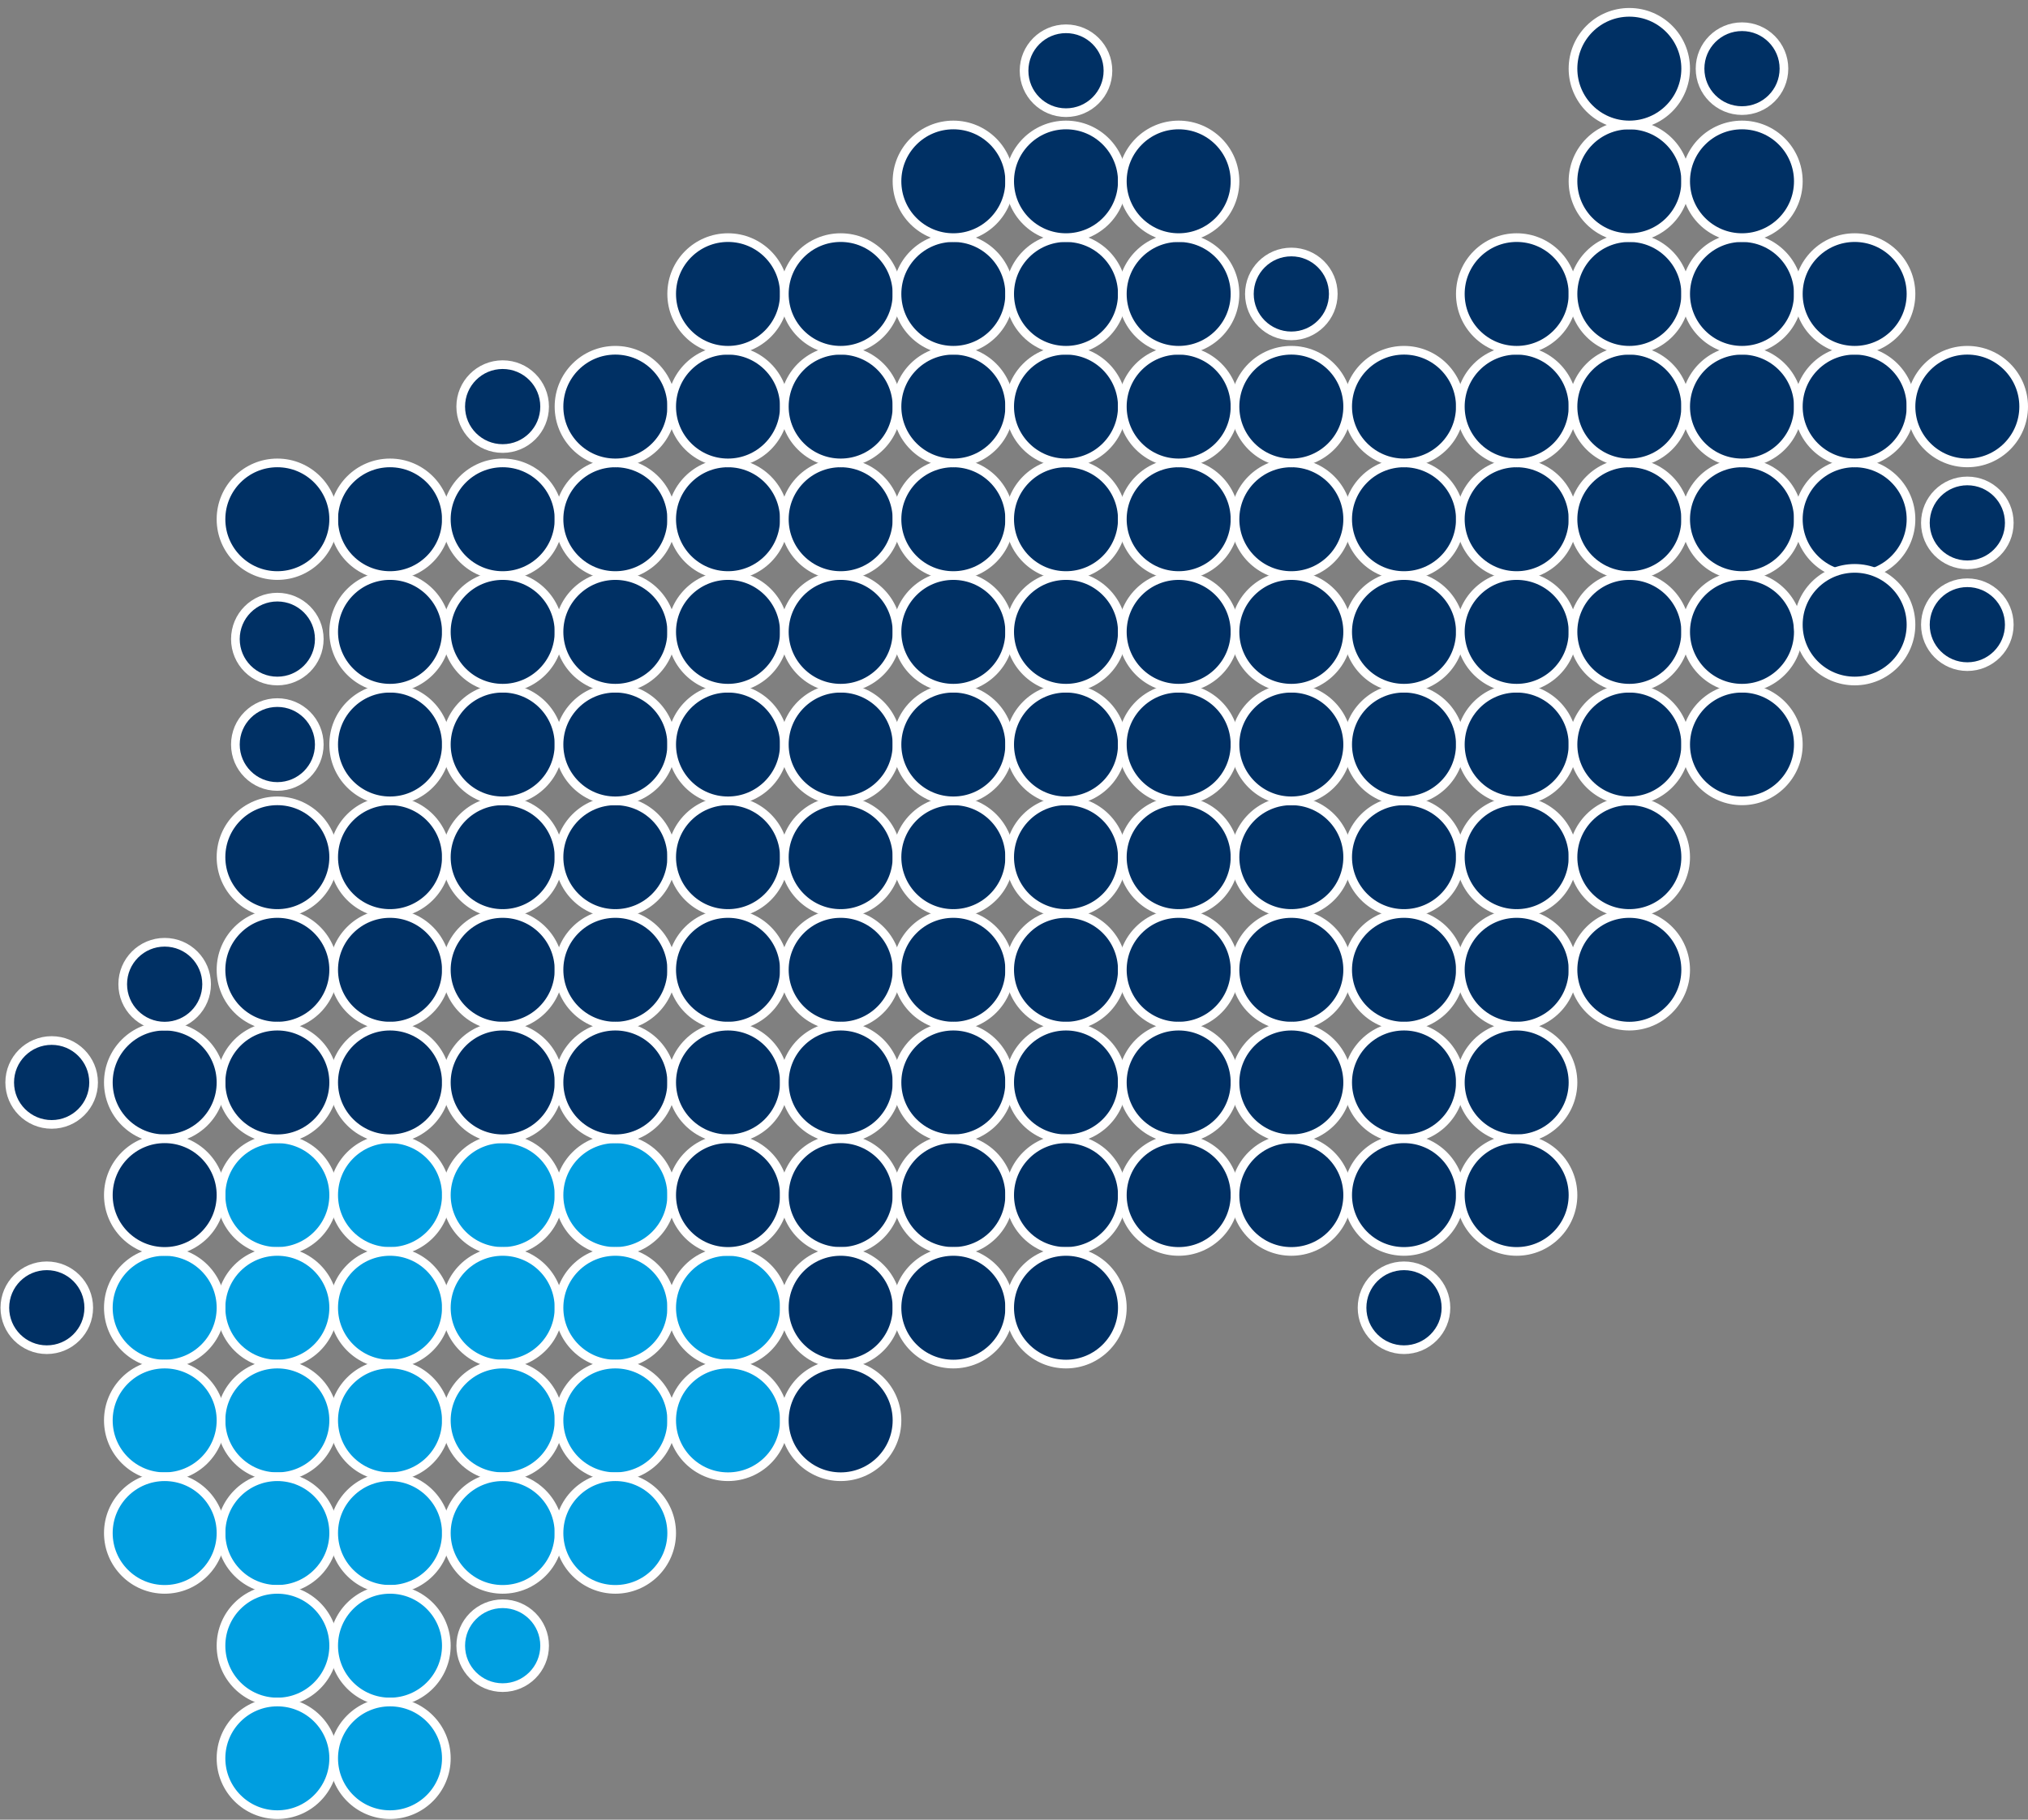 <svg width="234" height="210" viewBox="0 0 234 210" fill="none" xmlns="http://www.w3.org/2000/svg">
<rect x="0" y="0" width="234" height="210" fill="#808080" stroke="none"/>
<g id="Ebene_1" clip-path="url(#clip0_5231_13342)">
<g id="Group">
<path id="Vector" d="M32.001 144.422C35.59 144.422 38.501 141.511 38.501 137.922C38.501 134.332 35.59 131.422 32.001 131.422C28.411 131.422 25.5 134.332 25.5 137.922C25.5 141.511 28.411 144.422 32.001 144.422Z" fill="#009EE0" stroke="white" stroke-miterlimit="10"/>
<path id="Vector_2" d="M45.001 144.422C48.59 144.422 51.501 141.511 51.501 137.922C51.501 134.332 48.59 131.422 45.001 131.422C41.411 131.422 38.501 134.332 38.501 137.922C38.501 141.511 41.411 144.422 45.001 144.422Z" fill="#009EE0" stroke="white" stroke-miterlimit="10"/>
<path id="Vector_3" d="M58.001 144.422C61.59 144.422 64.501 141.511 64.501 137.922C64.501 134.332 61.59 131.422 58.001 131.422C54.411 131.422 51.501 134.332 51.501 137.922C51.501 141.511 54.411 144.422 58.001 144.422Z" fill="#009EE0" stroke="white" stroke-miterlimit="10"/>
<path id="Vector_4" d="M71.001 144.422C74.59 144.422 77.501 141.511 77.501 137.922C77.501 134.332 74.59 131.422 71.001 131.422C67.411 131.422 64.501 134.332 64.501 137.922C64.501 141.511 67.411 144.422 71.001 144.422Z" fill="#009EE0" stroke="white" stroke-miterlimit="10"/>
<path id="Vector_5" d="M32.001 157.422C35.59 157.422 38.501 154.511 38.501 150.922C38.501 147.332 35.59 144.422 32.001 144.422C28.411 144.422 25.5 147.332 25.5 150.922C25.5 154.511 28.411 157.422 32.001 157.422Z" fill="#009EE0" stroke="white" stroke-miterlimit="10"/>
<path id="Vector_6" d="M19 157.422C22.59 157.422 25.5 154.511 25.5 150.922C25.5 147.332 22.59 144.422 19 144.422C15.411 144.422 12.501 147.332 12.501 150.922C12.501 154.511 15.411 157.422 19 157.422Z" fill="#009EE0" stroke="white" stroke-miterlimit="10"/>
<path id="Vector_7" d="M58.001 194.762C60.674 194.762 62.841 192.595 62.841 189.922C62.841 187.248 60.674 185.082 58.001 185.082C55.328 185.082 53.161 187.248 53.161 189.922C53.161 192.595 55.328 194.762 58.001 194.762Z" fill="#009EE0" stroke="white" stroke-miterlimit="10"/>
<path id="Vector_8" d="M45.001 157.422C48.59 157.422 51.501 154.511 51.501 150.922C51.501 147.332 48.59 144.422 45.001 144.422C41.411 144.422 38.501 147.332 38.501 150.922C38.501 154.511 41.411 157.422 45.001 157.422Z" fill="#009EE0" stroke="white" stroke-miterlimit="10"/>
<path id="Vector_9" d="M58.001 157.422C61.59 157.422 64.501 154.511 64.501 150.922C64.501 147.332 61.59 144.422 58.001 144.422C54.411 144.422 51.501 147.332 51.501 150.922C51.501 154.511 54.411 157.422 58.001 157.422Z" fill="#009EE0" stroke="white" stroke-miterlimit="10"/>
<path id="Vector_10" d="M71.001 157.422C74.59 157.422 77.501 154.511 77.501 150.922C77.501 147.332 74.59 144.422 71.001 144.422C67.411 144.422 64.501 147.332 64.501 150.922C64.501 154.511 67.411 157.422 71.001 157.422Z" fill="#009EE0" stroke="white" stroke-miterlimit="10"/>
<path id="Vector_11" d="M84.001 157.422C87.59 157.422 90.501 154.511 90.501 150.922C90.501 147.332 87.59 144.422 84.001 144.422C80.411 144.422 77.501 147.332 77.501 150.922C77.501 154.511 80.411 157.422 84.001 157.422Z" fill="#009EE0" stroke="white" stroke-miterlimit="10"/>
<path id="Vector_12" d="M32.001 170.422C35.59 170.422 38.501 167.511 38.501 163.922C38.501 160.332 35.59 157.422 32.001 157.422C28.411 157.422 25.5 160.332 25.5 163.922C25.5 167.511 28.411 170.422 32.001 170.422Z" fill="#009EE0" stroke="white" stroke-miterlimit="10"/>
<path id="Vector_13" d="M19 170.422C22.59 170.422 25.5 167.511 25.5 163.922C25.5 160.332 22.59 157.422 19 157.422C15.411 157.422 12.501 160.332 12.501 163.922C12.501 167.511 15.411 170.422 19 170.422Z" fill="#009EE0" stroke="white" stroke-miterlimit="10"/>
<path id="Vector_14" d="M45.001 170.422C48.59 170.422 51.501 167.511 51.501 163.922C51.501 160.332 48.59 157.422 45.001 157.422C41.411 157.422 38.501 160.332 38.501 163.922C38.501 167.511 41.411 170.422 45.001 170.422Z" fill="#009EE0" stroke="white" stroke-miterlimit="10"/>
<path id="Vector_15" d="M58.001 170.422C61.59 170.422 64.501 167.511 64.501 163.922C64.501 160.332 61.59 157.422 58.001 157.422C54.411 157.422 51.501 160.332 51.501 163.922C51.501 167.511 54.411 170.422 58.001 170.422Z" fill="#009EE0" stroke="white" stroke-miterlimit="10"/>
<path id="Vector_16" d="M71.001 170.422C74.59 170.422 77.501 167.511 77.501 163.922C77.501 160.332 74.59 157.422 71.001 157.422C67.411 157.422 64.501 160.332 64.501 163.922C64.501 167.511 67.411 170.422 71.001 170.422Z" fill="#009EE0" stroke="white" stroke-miterlimit="10"/>
<path id="Vector_17" d="M84.001 170.422C87.59 170.422 90.501 167.511 90.501 163.922C90.501 160.332 87.59 157.422 84.001 157.422C80.411 157.422 77.501 160.332 77.501 163.922C77.501 167.511 80.411 170.422 84.001 170.422Z" fill="#009EE0" stroke="white" stroke-miterlimit="10"/>
<path id="Vector_18" d="M32.001 183.422C35.59 183.422 38.501 180.511 38.501 176.922C38.501 173.332 35.59 170.422 32.001 170.422C28.411 170.422 25.5 173.332 25.5 176.922C25.5 180.511 28.411 183.422 32.001 183.422Z" fill="#009EE0" stroke="white" stroke-miterlimit="10"/>
<path id="Vector_19" d="M19 183.422C22.59 183.422 25.5 180.511 25.5 176.922C25.5 173.332 22.59 170.422 19 170.422C15.411 170.422 12.501 173.332 12.501 176.922C12.501 180.511 15.411 183.422 19 183.422Z" fill="#009EE0" stroke="white" stroke-miterlimit="10"/>
<path id="Vector_20" d="M45.001 183.422C48.59 183.422 51.501 180.511 51.501 176.922C51.501 173.332 48.59 170.422 45.001 170.422C41.411 170.422 38.501 173.332 38.501 176.922C38.501 180.511 41.411 183.422 45.001 183.422Z" fill="#009EE0" stroke="white" stroke-miterlimit="10"/>
<path id="Vector_21" d="M32.001 196.422C35.59 196.422 38.501 193.511 38.501 189.922C38.501 186.332 35.59 183.422 32.001 183.422C28.411 183.422 25.5 186.332 25.5 189.922C25.5 193.511 28.411 196.422 32.001 196.422Z" fill="#009EE0" stroke="white" stroke-miterlimit="10"/>
<path id="Vector_22" d="M45.001 196.422C48.59 196.422 51.501 193.511 51.501 189.922C51.501 186.332 48.59 183.422 45.001 183.422C41.411 183.422 38.501 186.332 38.501 189.922C38.501 193.511 41.411 196.422 45.001 196.422Z" fill="#009EE0" stroke="white" stroke-miterlimit="10"/>
<path id="Vector_23" d="M32.001 209.422C35.59 209.422 38.501 206.511 38.501 202.922C38.501 199.332 35.59 196.422 32.001 196.422C28.411 196.422 25.5 199.332 25.5 202.922C25.5 206.511 28.411 209.422 32.001 209.422Z" fill="#009EE0" stroke="white" stroke-miterlimit="10"/>
<path id="Vector_24" d="M45.001 209.422C48.59 209.422 51.501 206.511 51.501 202.922C51.501 199.332 48.59 196.422 45.001 196.422C41.411 196.422 38.501 199.332 38.501 202.922C38.501 206.511 41.411 209.422 45.001 209.422Z" fill="#009EE0" stroke="white" stroke-miterlimit="10"/>
<path id="Vector_25" d="M58.001 183.422C61.59 183.422 64.501 180.511 64.501 176.922C64.501 173.332 61.59 170.422 58.001 170.422C54.411 170.422 51.501 173.332 51.501 176.922C51.501 180.511 54.411 183.422 58.001 183.422Z" fill="#009EE0" stroke="white" stroke-miterlimit="10"/>
<path id="Vector_26" d="M71.001 183.422C74.59 183.422 77.501 180.511 77.501 176.922C77.501 173.332 74.59 170.422 71.001 170.422C67.411 170.422 64.501 173.332 64.501 176.922C64.501 180.511 67.411 183.422 71.001 183.422Z" fill="#009EE0" stroke="white" stroke-miterlimit="10"/>
</g>
<g id="Group_2">
<g id="Group_3">
<path id="Vector_27" d="M32.001 105.422C35.59 105.422 38.501 102.511 38.501 98.921C38.501 95.332 35.59 92.421 32.001 92.421C28.411 92.421 25.5 95.332 25.5 98.921C25.5 102.511 28.411 105.422 32.001 105.422Z" fill="#003064" stroke="white" stroke-miterlimit="10"/>
<path id="Vector_28" d="M45.001 105.422C48.59 105.422 51.501 102.511 51.501 98.921C51.501 95.332 48.59 92.421 45.001 92.421C41.411 92.421 38.501 95.332 38.501 98.921C38.501 102.511 41.411 105.422 45.001 105.422Z" fill="#003064" stroke="white" stroke-miterlimit="10"/>
<path id="Vector_29" d="M58.001 105.422C61.59 105.422 64.501 102.511 64.501 98.921C64.501 95.332 61.59 92.421 58.001 92.421C54.411 92.421 51.501 95.332 51.501 98.921C51.501 102.511 54.411 105.422 58.001 105.422Z" fill="#003064" stroke="white" stroke-miterlimit="10"/>
<path id="Vector_30" d="M71.001 105.422C74.59 105.422 77.501 102.511 77.501 98.921C77.501 95.332 74.59 92.421 71.001 92.421C67.411 92.421 64.501 95.332 64.501 98.921C64.501 102.511 67.411 105.422 71.001 105.422Z" fill="#003064" stroke="white" stroke-miterlimit="10"/>
<path id="Vector_31" d="M84.001 105.422C87.59 105.422 90.501 102.511 90.501 98.921C90.501 95.332 87.59 92.421 84.001 92.421C80.411 92.421 77.501 95.332 77.501 98.921C77.501 102.511 80.411 105.422 84.001 105.422Z" fill="#003064" stroke="white" stroke-miterlimit="10"/>
<path id="Vector_32" d="M97.001 105.422C100.59 105.422 103.5 102.511 103.5 98.921C103.5 95.332 100.59 92.421 97.001 92.421C93.411 92.421 90.501 95.332 90.501 98.921C90.501 102.511 93.411 105.422 97.001 105.422Z" fill="#003064" stroke="white" stroke-miterlimit="10"/>
<path id="Vector_33" d="M110 105.422C113.59 105.422 116.5 102.511 116.5 98.921C116.5 95.332 113.59 92.421 110 92.421C106.411 92.421 103.5 95.332 103.5 98.921C103.5 102.511 106.411 105.422 110 105.422Z" fill="#003064" stroke="white" stroke-miterlimit="10"/>
<path id="Vector_34" d="M123 105.422C126.59 105.422 129.5 102.511 129.5 98.921C129.5 95.332 126.59 92.421 123 92.421C119.411 92.421 116.5 95.332 116.5 98.921C116.5 102.511 119.411 105.422 123 105.422Z" fill="#003064" stroke="white" stroke-miterlimit="10"/>
<path id="Vector_35" d="M136 105.422C139.59 105.422 142.5 102.511 142.5 98.921C142.5 95.332 139.59 92.421 136 92.421C132.411 92.421 129.5 95.332 129.5 98.921C129.5 102.511 132.411 105.422 136 105.422Z" fill="#003064" stroke="white" stroke-miterlimit="10"/>
<path id="Vector_36" d="M149 105.422C152.59 105.422 155.5 102.511 155.5 98.921C155.5 95.332 152.59 92.421 149 92.421C145.411 92.421 142.5 95.332 142.5 98.921C142.5 102.511 145.411 105.422 149 105.422Z" fill="#003064" stroke="white" stroke-miterlimit="10"/>
<path id="Vector_37" d="M162 105.422C165.59 105.422 168.5 102.511 168.5 98.921C168.5 95.332 165.59 92.421 162 92.421C158.411 92.421 155.5 95.332 155.5 98.921C155.5 102.511 158.411 105.422 162 105.422Z" fill="#003064" stroke="white" stroke-miterlimit="10"/>
<path id="Vector_38" d="M175 105.422C178.59 105.422 181.5 102.511 181.5 98.921C181.5 95.332 178.59 92.421 175 92.421C171.411 92.421 168.5 95.332 168.5 98.921C168.5 102.511 171.411 105.422 175 105.422Z" fill="#003064" stroke="white" stroke-miterlimit="10"/>
<path id="Vector_39" d="M188 105.422C191.59 105.422 194.5 102.511 194.5 98.921C194.5 95.332 191.59 92.421 188 92.421C184.411 92.421 181.5 95.332 181.5 98.921C181.5 102.511 184.411 105.422 188 105.422Z" fill="#003064" stroke="white" stroke-miterlimit="10"/>
</g>
<g id="Group_4">
<path id="Vector_40" d="M32.001 118.422C35.59 118.422 38.501 115.511 38.501 111.922C38.501 108.332 35.59 105.422 32.001 105.422C28.411 105.422 25.5 108.332 25.5 111.922C25.5 115.511 28.411 118.422 32.001 118.422Z" fill="#003064" stroke="white" stroke-miterlimit="10"/>
<path id="Vector_41" d="M45.001 118.422C48.59 118.422 51.501 115.511 51.501 111.922C51.501 108.332 48.59 105.422 45.001 105.422C41.411 105.422 38.501 108.332 38.501 111.922C38.501 115.511 41.411 118.422 45.001 118.422Z" fill="#003064" stroke="white" stroke-miterlimit="10"/>
<path id="Vector_42" d="M58.001 118.422C61.59 118.422 64.501 115.511 64.501 111.922C64.501 108.332 61.59 105.422 58.001 105.422C54.411 105.422 51.501 108.332 51.501 111.922C51.501 115.511 54.411 118.422 58.001 118.422Z" fill="#003064" stroke="white" stroke-miterlimit="10"/>
<path id="Vector_43" d="M71.001 118.422C74.59 118.422 77.501 115.511 77.501 111.922C77.501 108.332 74.59 105.422 71.001 105.422C67.411 105.422 64.501 108.332 64.501 111.922C64.501 115.511 67.411 118.422 71.001 118.422Z" fill="#003064" stroke="white" stroke-miterlimit="10"/>
<path id="Vector_44" d="M84.001 118.422C87.59 118.422 90.501 115.511 90.501 111.922C90.501 108.332 87.59 105.422 84.001 105.422C80.411 105.422 77.501 108.332 77.501 111.922C77.501 115.511 80.411 118.422 84.001 118.422Z" fill="#003064" stroke="white" stroke-miterlimit="10"/>
<path id="Vector_45" d="M97.001 118.422C100.59 118.422 103.5 115.511 103.5 111.922C103.5 108.332 100.59 105.422 97.001 105.422C93.411 105.422 90.501 108.332 90.501 111.922C90.501 115.511 93.411 118.422 97.001 118.422Z" fill="#003064" stroke="white" stroke-miterlimit="10"/>
<path id="Vector_46" d="M110 118.422C113.59 118.422 116.5 115.511 116.5 111.922C116.5 108.332 113.59 105.422 110 105.422C106.411 105.422 103.5 108.332 103.5 111.922C103.5 115.511 106.411 118.422 110 118.422Z" fill="#003064" stroke="white" stroke-miterlimit="10"/>
<path id="Vector_47" d="M123 118.422C126.59 118.422 129.5 115.511 129.5 111.922C129.5 108.332 126.59 105.422 123 105.422C119.411 105.422 116.5 108.332 116.5 111.922C116.5 115.511 119.411 118.422 123 118.422Z" fill="#003064" stroke="white" stroke-miterlimit="10"/>
<path id="Vector_48" d="M136 118.422C139.59 118.422 142.5 115.511 142.5 111.922C142.5 108.332 139.59 105.422 136 105.422C132.411 105.422 129.5 108.332 129.5 111.922C129.5 115.511 132.411 118.422 136 118.422Z" fill="#003064" stroke="white" stroke-miterlimit="10"/>
<path id="Vector_49" d="M149 118.422C152.59 118.422 155.5 115.511 155.5 111.922C155.5 108.332 152.59 105.422 149 105.422C145.411 105.422 142.5 108.332 142.5 111.922C142.5 115.511 145.411 118.422 149 118.422Z" fill="#003064" stroke="white" stroke-miterlimit="10"/>
<path id="Vector_50" d="M162 118.422C165.59 118.422 168.5 115.511 168.5 111.922C168.5 108.332 165.59 105.422 162 105.422C158.411 105.422 155.5 108.332 155.5 111.922C155.5 115.511 158.411 118.422 162 118.422Z" fill="#003064" stroke="white" stroke-miterlimit="10"/>
<path id="Vector_51" d="M175 118.422C178.59 118.422 181.5 115.511 181.5 111.922C181.5 108.332 178.59 105.422 175 105.422C171.411 105.422 168.5 108.332 168.5 111.922C168.5 115.511 171.411 118.422 175 118.422Z" fill="#003064" stroke="white" stroke-miterlimit="10"/>
<path id="Vector_52" d="M188 118.422C191.59 118.422 194.5 115.511 194.5 111.922C194.5 108.332 191.59 105.422 188 105.422C184.411 105.422 181.5 108.332 181.5 111.922C181.5 115.511 184.411 118.422 188 118.422Z" fill="#003064" stroke="white" stroke-miterlimit="10"/>
</g>
<g id="Group_5">
<path id="Vector_53" d="M32.001 131.422C35.59 131.422 38.501 128.511 38.501 124.922C38.501 121.332 35.59 118.422 32.001 118.422C28.411 118.422 25.5 121.332 25.5 124.922C25.5 128.511 28.411 131.422 32.001 131.422Z" fill="#003064" stroke="white" stroke-miterlimit="10"/>
<path id="Vector_54" d="M19 131.422C22.59 131.422 25.5 128.511 25.5 124.922C25.5 121.332 22.59 118.422 19 118.422C15.411 118.422 12.501 121.332 12.501 124.922C12.501 128.511 15.411 131.422 19 131.422Z" fill="#003064" stroke="white" stroke-miterlimit="10"/>
<path id="Vector_55" d="M45.001 131.422C48.59 131.422 51.501 128.511 51.501 124.922C51.501 121.332 48.59 118.422 45.001 118.422C41.411 118.422 38.501 121.332 38.501 124.922C38.501 128.511 41.411 131.422 45.001 131.422Z" fill="#003064" stroke="white" stroke-miterlimit="10"/>
<path id="Vector_56" d="M58.001 131.422C61.59 131.422 64.501 128.511 64.501 124.922C64.501 121.332 61.59 118.422 58.001 118.422C54.411 118.422 51.501 121.332 51.501 124.922C51.501 128.511 54.411 131.422 58.001 131.422Z" fill="#003064" stroke="white" stroke-miterlimit="10"/>
<path id="Vector_57" d="M71.001 131.422C74.59 131.422 77.501 128.511 77.501 124.922C77.501 121.332 74.59 118.422 71.001 118.422C67.411 118.422 64.501 121.332 64.501 124.922C64.501 128.511 67.411 131.422 71.001 131.422Z" fill="#003064" stroke="white" stroke-miterlimit="10"/>
<path id="Vector_58" d="M84.001 131.422C87.59 131.422 90.501 128.511 90.501 124.922C90.501 121.332 87.59 118.422 84.001 118.422C80.411 118.422 77.501 121.332 77.501 124.922C77.501 128.511 80.411 131.422 84.001 131.422Z" fill="#003064" stroke="white" stroke-miterlimit="10"/>
<path id="Vector_59" d="M97.001 131.422C100.59 131.422 103.5 128.511 103.5 124.922C103.5 121.332 100.59 118.422 97.001 118.422C93.411 118.422 90.501 121.332 90.501 124.922C90.501 128.511 93.411 131.422 97.001 131.422Z" fill="#003064" stroke="white" stroke-miterlimit="10"/>
<path id="Vector_60" d="M110 131.422C113.59 131.422 116.5 128.511 116.5 124.922C116.5 121.332 113.59 118.422 110 118.422C106.411 118.422 103.5 121.332 103.5 124.922C103.5 128.511 106.411 131.422 110 131.422Z" fill="#003064" stroke="white" stroke-miterlimit="10"/>
<path id="Vector_61" d="M123 131.422C126.59 131.422 129.5 128.511 129.5 124.922C129.5 121.332 126.59 118.422 123 118.422C119.411 118.422 116.5 121.332 116.5 124.922C116.5 128.511 119.411 131.422 123 131.422Z" fill="#003064" stroke="white" stroke-miterlimit="10"/>
<path id="Vector_62" d="M136 131.422C139.59 131.422 142.5 128.511 142.5 124.922C142.5 121.332 139.59 118.422 136 118.422C132.411 118.422 129.5 121.332 129.5 124.922C129.5 128.511 132.411 131.422 136 131.422Z" fill="#003064" stroke="white" stroke-miterlimit="10"/>
<path id="Vector_63" d="M149 131.422C152.59 131.422 155.5 128.511 155.5 124.922C155.5 121.332 152.59 118.422 149 118.422C145.411 118.422 142.5 121.332 142.5 124.922C142.5 128.511 145.411 131.422 149 131.422Z" fill="#003064" stroke="white" stroke-miterlimit="10"/>
<path id="Vector_64" d="M162 131.422C165.59 131.422 168.5 128.511 168.5 124.922C168.5 121.332 165.59 118.422 162 118.422C158.411 118.422 155.5 121.332 155.5 124.922C155.5 128.511 158.411 131.422 162 131.422Z" fill="#003064" stroke="white" stroke-miterlimit="10"/>
<path id="Vector_65" d="M175 131.422C178.59 131.422 181.5 128.511 181.5 124.922C181.5 121.332 178.59 118.422 175 118.422C171.411 118.422 168.5 121.332 168.5 124.922C168.5 128.511 171.411 131.422 175 131.422Z" fill="#003064" stroke="white" stroke-miterlimit="10"/>
</g>
<path id="Vector_66" d="M19 144.422C22.59 144.422 25.5 141.511 25.5 137.922C25.5 134.332 22.59 131.422 19 131.422C15.411 131.422 12.501 134.332 12.501 137.922C12.501 141.511 15.411 144.422 19 144.422Z" fill="#003064" stroke="white" stroke-miterlimit="10"/>
<path id="Vector_67" d="M84.001 144.422C87.59 144.422 90.501 141.511 90.501 137.922C90.501 134.332 87.59 131.422 84.001 131.422C80.411 131.422 77.501 134.332 77.501 137.922C77.501 141.511 80.411 144.422 84.001 144.422Z" fill="#003064" stroke="white" stroke-miterlimit="10"/>
<path id="Vector_68" d="M97.001 144.422C100.59 144.422 103.5 141.511 103.5 137.922C103.5 134.332 100.59 131.422 97.001 131.422C93.411 131.422 90.501 134.332 90.501 137.922C90.501 141.511 93.411 144.422 97.001 144.422Z" fill="#003064" stroke="white" stroke-miterlimit="10"/>
<path id="Vector_69" d="M110 144.422C113.59 144.422 116.5 141.511 116.5 137.922C116.5 134.332 113.59 131.422 110 131.422C106.411 131.422 103.5 134.332 103.5 137.922C103.5 141.511 106.411 144.422 110 144.422Z" fill="#003064" stroke="white" stroke-miterlimit="10"/>
<path id="Vector_70" d="M123 144.422C126.59 144.422 129.5 141.511 129.5 137.922C129.5 134.332 126.59 131.422 123 131.422C119.411 131.422 116.5 134.332 116.5 137.922C116.5 141.511 119.411 144.422 123 144.422Z" fill="#003064" stroke="white" stroke-miterlimit="10"/>
<path id="Vector_71" d="M136 144.422C139.59 144.422 142.5 141.511 142.5 137.922C142.5 134.332 139.59 131.422 136 131.422C132.411 131.422 129.5 134.332 129.5 137.922C129.5 141.511 132.411 144.422 136 144.422Z" fill="#003064" stroke="white" stroke-miterlimit="10"/>
<path id="Vector_72" d="M149 144.422C152.59 144.422 155.5 141.511 155.5 137.922C155.5 134.332 152.59 131.422 149 131.422C145.411 131.422 142.5 134.332 142.5 137.922C142.5 141.511 145.411 144.422 149 144.422Z" fill="#003064" stroke="white" stroke-miterlimit="10"/>
<path id="Vector_73" d="M162 144.422C165.59 144.422 168.5 141.511 168.5 137.922C168.5 134.332 165.59 131.422 162 131.422C158.411 131.422 155.5 134.332 155.5 137.922C155.5 141.511 158.411 144.422 162 144.422Z" fill="#003064" stroke="white" stroke-miterlimit="10"/>
<path id="Vector_74" d="M175 144.422C178.59 144.422 181.5 141.511 181.5 137.922C181.5 134.332 178.59 131.422 175 131.422C171.411 131.422 168.5 134.332 168.5 137.922C168.5 141.511 171.411 144.422 175 144.422Z" fill="#003064" stroke="white" stroke-miterlimit="10"/>
<path id="Vector_75" d="M5.4 155.762C8.073 155.762 10.24 153.595 10.24 150.922C10.24 148.249 8.073 146.082 5.4 146.082C2.727 146.082 0.56 148.249 0.56 150.922C0.56 153.595 2.727 155.762 5.4 155.762Z" fill="#003064" stroke="white" stroke-miterlimit="10"/>
<path id="Vector_76" d="M5.96 129.762C8.633 129.762 10.8 127.595 10.8 124.922C10.8 122.249 8.633 120.082 5.96 120.082C3.287 120.082 1.12 122.249 1.12 124.922C1.12 127.595 3.287 129.762 5.96 129.762Z" fill="#003064" stroke="white" stroke-miterlimit="10"/>
<path id="Vector_77" d="M162 155.762C164.673 155.762 166.84 153.595 166.84 150.922C166.84 148.249 164.673 146.082 162 146.082C159.327 146.082 157.16 148.249 157.16 150.922C157.16 153.595 159.327 155.762 162 155.762Z" fill="#003064" stroke="white" stroke-miterlimit="10"/>
<path id="Vector_78" d="M227 76.933C229.673 76.933 231.84 74.766 231.84 72.093C231.84 69.419 229.673 67.253 227 67.253C224.327 67.253 222.16 69.419 222.16 72.093C222.16 74.766 224.327 76.933 227 76.933Z" fill="#003064" stroke="white" stroke-miterlimit="10"/>
<path id="Vector_79" d="M227 65.183C229.673 65.183 231.84 63.016 231.84 60.343C231.84 57.669 229.673 55.503 227 55.503C224.327 55.503 222.16 57.669 222.16 60.343C222.16 63.016 224.327 65.183 227 65.183Z" fill="#003064" stroke="white" stroke-miterlimit="10"/>
<path id="Vector_80" d="M149 38.763C151.673 38.763 153.84 36.596 153.84 33.923C153.84 31.25 151.673 29.083 149 29.083C146.327 29.083 144.16 31.25 144.16 33.923C144.16 36.596 146.327 38.763 149 38.763Z" fill="#003064" stroke="white" stroke-miterlimit="10"/>
<path id="Vector_81" d="M58 51.763C60.673 51.763 62.84 49.596 62.84 46.923C62.84 44.25 60.673 42.083 58 42.083C55.327 42.083 53.16 44.25 53.16 46.923C53.16 49.596 55.327 51.763 58 51.763Z" fill="#003064" stroke="white" stroke-miterlimit="10"/>
<path id="Vector_82" d="M201 12.763C203.673 12.763 205.84 10.596 205.84 7.923C205.84 5.25 203.673 3.083 201 3.083C198.327 3.083 196.16 5.25 196.16 7.923C196.16 10.596 198.327 12.763 201 12.763Z" fill="#003064" stroke="white" stroke-miterlimit="10"/>
<path id="Vector_83" d="M123 13.002C125.673 13.002 127.84 10.835 127.84 8.162C127.84 5.489 125.673 3.322 123 3.322C120.327 3.322 118.16 5.489 118.16 8.162C118.16 10.835 120.327 13.002 123 13.002Z" fill="#003064" stroke="white" stroke-miterlimit="10"/>
<path id="Vector_84" d="M19 118.422C21.673 118.422 23.84 116.255 23.84 113.582C23.84 110.909 21.673 108.742 19 108.742C16.327 108.742 14.16 110.909 14.16 113.582C14.16 116.255 16.327 118.422 19 118.422Z" fill="#003064" stroke="white" stroke-miterlimit="10"/>
<path id="Vector_85" d="M32 90.763C34.673 90.763 36.84 88.596 36.84 85.923C36.84 83.25 34.673 81.083 32 81.083C29.327 81.083 27.16 83.25 27.16 85.923C27.16 88.596 29.327 90.763 32 90.763Z" fill="#003064" stroke="white" stroke-miterlimit="10"/>
<path id="Vector_86" d="M32 78.593C34.673 78.593 36.84 76.426 36.84 73.753C36.84 71.08 34.673 68.913 32 68.913C29.327 68.913 27.16 71.08 27.16 73.753C27.16 76.426 29.327 78.593 32 78.593Z" fill="#003064" stroke="white" stroke-miterlimit="10"/>
<path id="Vector_87" d="M97.001 157.422C100.59 157.422 103.5 154.511 103.5 150.922C103.5 147.332 100.59 144.422 97.001 144.422C93.411 144.422 90.501 147.332 90.501 150.922C90.501 154.511 93.411 157.422 97.001 157.422Z" fill="#003064" stroke="white" stroke-miterlimit="10"/>
<path id="Vector_88" d="M110 157.422C113.59 157.422 116.5 154.511 116.5 150.922C116.5 147.332 113.59 144.422 110 144.422C106.411 144.422 103.5 147.332 103.5 150.922C103.5 154.511 106.411 157.422 110 157.422Z" fill="#003064" stroke="white" stroke-miterlimit="10"/>
<path id="Vector_89" d="M123 157.422C126.59 157.422 129.5 154.511 129.5 150.922C129.5 147.332 126.59 144.422 123 144.422C119.411 144.422 116.5 147.332 116.5 150.922C116.5 154.511 119.411 157.422 123 157.422Z" fill="#003064" stroke="white" stroke-miterlimit="10"/>
<path id="Vector_90" d="M97.001 170.422C100.59 170.422 103.5 167.511 103.5 163.922C103.5 160.332 100.59 157.422 97.001 157.422C93.411 157.422 90.501 160.332 90.501 163.922C90.501 167.511 93.411 170.422 97.001 170.422Z" fill="#003064" stroke="white" stroke-miterlimit="10"/>
<g id="Group_6">
<path id="Vector_91" d="M45.001 92.422C48.59 92.422 51.501 89.512 51.501 85.922C51.501 82.333 48.59 79.422 45.001 79.422C41.411 79.422 38.501 82.333 38.501 85.922C38.501 89.512 41.411 92.422 45.001 92.422Z" fill="#003064" stroke="white" stroke-miterlimit="10"/>
<path id="Vector_92" d="M58.001 92.422C61.59 92.422 64.501 89.512 64.501 85.922C64.501 82.333 61.59 79.422 58.001 79.422C54.411 79.422 51.501 82.333 51.501 85.922C51.501 89.512 54.411 92.422 58.001 92.422Z" fill="#003064" stroke="white" stroke-miterlimit="10"/>
<path id="Vector_93" d="M71.001 92.422C74.59 92.422 77.501 89.512 77.501 85.922C77.501 82.333 74.59 79.422 71.001 79.422C67.411 79.422 64.501 82.333 64.501 85.922C64.501 89.512 67.411 92.422 71.001 92.422Z" fill="#003064" stroke="white" stroke-miterlimit="10"/>
<path id="Vector_94" d="M84.001 92.422C87.59 92.422 90.501 89.512 90.501 85.922C90.501 82.333 87.59 79.422 84.001 79.422C80.411 79.422 77.501 82.333 77.501 85.922C77.501 89.512 80.411 92.422 84.001 92.422Z" fill="#003064" stroke="white" stroke-miterlimit="10"/>
<path id="Vector_95" d="M97.001 92.422C100.59 92.422 103.5 89.512 103.5 85.922C103.5 82.333 100.59 79.422 97.001 79.422C93.411 79.422 90.501 82.333 90.501 85.922C90.501 89.512 93.411 92.422 97.001 92.422Z" fill="#003064" stroke="white" stroke-miterlimit="10"/>
<path id="Vector_96" d="M110 92.422C113.59 92.422 116.5 89.512 116.5 85.922C116.5 82.333 113.59 79.422 110 79.422C106.411 79.422 103.5 82.333 103.5 85.922C103.5 89.512 106.411 92.422 110 92.422Z" fill="#003064" stroke="white" stroke-miterlimit="10"/>
<path id="Vector_97" d="M123 92.422C126.59 92.422 129.5 89.512 129.5 85.922C129.5 82.333 126.59 79.422 123 79.422C119.411 79.422 116.5 82.333 116.5 85.922C116.5 89.512 119.411 92.422 123 92.422Z" fill="#003064" stroke="white" stroke-miterlimit="10"/>
<path id="Vector_98" d="M136 92.422C139.59 92.422 142.5 89.512 142.5 85.922C142.5 82.333 139.59 79.422 136 79.422C132.411 79.422 129.5 82.333 129.5 85.922C129.5 89.512 132.411 92.422 136 92.422Z" fill="#003064" stroke="white" stroke-miterlimit="10"/>
<path id="Vector_99" d="M149 92.422C152.59 92.422 155.5 89.512 155.5 85.922C155.5 82.333 152.59 79.422 149 79.422C145.411 79.422 142.5 82.333 142.5 85.922C142.5 89.512 145.411 92.422 149 92.422Z" fill="#003064" stroke="white" stroke-miterlimit="10"/>
<path id="Vector_100" d="M162 92.422C165.59 92.422 168.5 89.512 168.5 85.922C168.5 82.333 165.59 79.422 162 79.422C158.411 79.422 155.5 82.333 155.5 85.922C155.5 89.512 158.411 92.422 162 92.422Z" fill="#003064" stroke="white" stroke-miterlimit="10"/>
<path id="Vector_101" d="M175 92.422C178.59 92.422 181.5 89.512 181.5 85.922C181.5 82.333 178.59 79.422 175 79.422C171.411 79.422 168.5 82.333 168.5 85.922C168.5 89.512 171.411 92.422 175 92.422Z" fill="#003064" stroke="white" stroke-miterlimit="10"/>
<path id="Vector_102" d="M188 92.422C191.59 92.422 194.5 89.512 194.5 85.922C194.5 82.333 191.59 79.422 188 79.422C184.411 79.422 181.5 82.333 181.5 85.922C181.5 89.512 184.411 92.422 188 92.422Z" fill="#003064" stroke="white" stroke-miterlimit="10"/>
<path id="Vector_103" d="M201 92.422C204.59 92.422 207.5 89.512 207.5 85.922C207.5 82.333 204.59 79.422 201 79.422C197.411 79.422 194.5 82.333 194.5 85.922C194.5 89.512 197.411 92.422 201 92.422Z" fill="#003064" stroke="white" stroke-miterlimit="10"/>
</g>
<g id="Group_7">
<path id="Vector_104" d="M45.001 79.422C48.59 79.422 51.501 76.512 51.501 72.922C51.501 69.333 48.59 66.422 45.001 66.422C41.411 66.422 38.501 69.333 38.501 72.922C38.501 76.512 41.411 79.422 45.001 79.422Z" fill="#003064" stroke="white" stroke-miterlimit="10"/>
<path id="Vector_105" d="M58.001 79.422C61.59 79.422 64.501 76.512 64.501 72.922C64.501 69.333 61.59 66.422 58.001 66.422C54.411 66.422 51.501 69.333 51.501 72.922C51.501 76.512 54.411 79.422 58.001 79.422Z" fill="#003064" stroke="white" stroke-miterlimit="10"/>
<path id="Vector_106" d="M71.001 79.422C74.59 79.422 77.501 76.512 77.501 72.922C77.501 69.333 74.59 66.422 71.001 66.422C67.411 66.422 64.501 69.333 64.501 72.922C64.501 76.512 67.411 79.422 71.001 79.422Z" fill="#003064" stroke="white" stroke-miterlimit="10"/>
<path id="Vector_107" d="M84.001 79.422C87.59 79.422 90.501 76.512 90.501 72.922C90.501 69.333 87.59 66.422 84.001 66.422C80.411 66.422 77.501 69.333 77.501 72.922C77.501 76.512 80.411 79.422 84.001 79.422Z" fill="#003064" stroke="white" stroke-miterlimit="10"/>
<path id="Vector_108" d="M97.001 79.422C100.59 79.422 103.5 76.512 103.5 72.922C103.5 69.333 100.59 66.422 97.001 66.422C93.411 66.422 90.501 69.333 90.501 72.922C90.501 76.512 93.411 79.422 97.001 79.422Z" fill="#003064" stroke="white" stroke-miterlimit="10"/>
<path id="Vector_109" d="M110 79.422C113.59 79.422 116.5 76.512 116.5 72.922C116.5 69.333 113.59 66.422 110 66.422C106.411 66.422 103.5 69.333 103.5 72.922C103.5 76.512 106.411 79.422 110 79.422Z" fill="#003064" stroke="white" stroke-miterlimit="10"/>
<path id="Vector_110" d="M123 79.422C126.59 79.422 129.5 76.512 129.5 72.922C129.5 69.333 126.59 66.422 123 66.422C119.411 66.422 116.5 69.333 116.5 72.922C116.5 76.512 119.411 79.422 123 79.422Z" fill="#003064" stroke="white" stroke-miterlimit="10"/>
<path id="Vector_111" d="M136 79.422C139.59 79.422 142.5 76.512 142.5 72.922C142.5 69.333 139.59 66.422 136 66.422C132.411 66.422 129.5 69.333 129.5 72.922C129.5 76.512 132.411 79.422 136 79.422Z" fill="#003064" stroke="white" stroke-miterlimit="10"/>
<path id="Vector_112" d="M149 79.422C152.59 79.422 155.5 76.512 155.5 72.922C155.5 69.333 152.59 66.422 149 66.422C145.411 66.422 142.5 69.333 142.5 72.922C142.5 76.512 145.411 79.422 149 79.422Z" fill="#003064" stroke="white" stroke-miterlimit="10"/>
<path id="Vector_113" d="M162 79.422C165.59 79.422 168.5 76.512 168.5 72.922C168.5 69.333 165.59 66.422 162 66.422C158.411 66.422 155.5 69.333 155.5 72.922C155.5 76.512 158.411 79.422 162 79.422Z" fill="#003064" stroke="white" stroke-miterlimit="10"/>
<path id="Vector_114" d="M175 79.422C178.59 79.422 181.5 76.512 181.5 72.922C181.5 69.333 178.59 66.422 175 66.422C171.411 66.422 168.5 69.333 168.5 72.922C168.5 76.512 171.411 79.422 175 79.422Z" fill="#003064" stroke="white" stroke-miterlimit="10"/>
<path id="Vector_115" d="M188 79.422C191.59 79.422 194.5 76.512 194.5 72.922C194.5 69.333 191.59 66.422 188 66.422C184.411 66.422 181.5 69.333 181.5 72.922C181.5 76.512 184.411 79.422 188 79.422Z" fill="#003064" stroke="white" stroke-miterlimit="10"/>
<path id="Vector_116" d="M201 79.422C204.59 79.422 207.5 76.512 207.5 72.922C207.5 69.333 204.59 66.422 201 66.422C197.411 66.422 194.5 69.333 194.5 72.922C194.5 76.512 197.411 79.422 201 79.422Z" fill="#003064" stroke="white" stroke-miterlimit="10"/>
</g>
<path id="Vector_117" d="M45.001 66.422C48.59 66.422 51.501 63.512 51.501 59.922C51.501 56.333 48.59 53.422 45.001 53.422C41.411 53.422 38.501 56.333 38.501 59.922C38.501 63.512 41.411 66.422 45.001 66.422Z" fill="#003064" stroke="white" stroke-miterlimit="10"/>
<path id="Vector_118" d="M32.001 66.422C35.59 66.422 38.501 63.512 38.501 59.922C38.501 56.333 35.59 53.422 32.001 53.422C28.411 53.422 25.5 56.333 25.5 59.922C25.5 63.512 28.411 66.422 32.001 66.422Z" fill="#003064" stroke="white" stroke-miterlimit="10"/>
<path id="Vector_119" d="M58.001 66.422C61.59 66.422 64.501 63.512 64.501 59.922C64.501 56.333 61.59 53.422 58.001 53.422C54.411 53.422 51.501 56.333 51.501 59.922C51.501 63.512 54.411 66.422 58.001 66.422Z" fill="#003064" stroke="white" stroke-miterlimit="10"/>
<path id="Vector_120" d="M71.001 66.422C74.59 66.422 77.501 63.512 77.501 59.922C77.501 56.333 74.59 53.422 71.001 53.422C67.411 53.422 64.501 56.333 64.501 59.922C64.501 63.512 67.411 66.422 71.001 66.422Z" fill="#003064" stroke="white" stroke-miterlimit="10"/>
<path id="Vector_121" d="M84.001 66.422C87.59 66.422 90.501 63.512 90.501 59.922C90.501 56.333 87.59 53.422 84.001 53.422C80.411 53.422 77.501 56.333 77.501 59.922C77.501 63.512 80.411 66.422 84.001 66.422Z" fill="#003064" stroke="white" stroke-miterlimit="10"/>
<path id="Vector_122" d="M97.001 66.422C100.59 66.422 103.5 63.512 103.5 59.922C103.5 56.333 100.59 53.422 97.001 53.422C93.411 53.422 90.501 56.333 90.501 59.922C90.501 63.512 93.411 66.422 97.001 66.422Z" fill="#003064" stroke="white" stroke-miterlimit="10"/>
<path id="Vector_123" d="M110 66.422C113.59 66.422 116.5 63.512 116.5 59.922C116.5 56.333 113.59 53.422 110 53.422C106.411 53.422 103.5 56.333 103.5 59.922C103.5 63.512 106.411 66.422 110 66.422Z" fill="#003064" stroke="white" stroke-miterlimit="10"/>
<path id="Vector_124" d="M123 66.422C126.59 66.422 129.5 63.512 129.5 59.922C129.5 56.333 126.59 53.422 123 53.422C119.411 53.422 116.5 56.333 116.5 59.922C116.5 63.512 119.411 66.422 123 66.422Z" fill="#003064" stroke="white" stroke-miterlimit="10"/>
<path id="Vector_125" d="M136 66.422C139.59 66.422 142.5 63.512 142.5 59.922C142.5 56.333 139.59 53.422 136 53.422C132.411 53.422 129.5 56.333 129.5 59.922C129.5 63.512 132.411 66.422 136 66.422Z" fill="#003064" stroke="white" stroke-miterlimit="10"/>
<path id="Vector_126" d="M149 66.422C152.59 66.422 155.5 63.512 155.5 59.922C155.5 56.333 152.59 53.422 149 53.422C145.411 53.422 142.5 56.333 142.5 59.922C142.5 63.512 145.411 66.422 149 66.422Z" fill="#003064" stroke="white" stroke-miterlimit="10"/>
<path id="Vector_127" d="M162 66.422C165.59 66.422 168.5 63.512 168.5 59.922C168.5 56.333 165.59 53.422 162 53.422C158.411 53.422 155.5 56.333 155.5 59.922C155.5 63.512 158.411 66.422 162 66.422Z" fill="#003064" stroke="white" stroke-miterlimit="10"/>
<path id="Vector_128" d="M175 66.422C178.59 66.422 181.5 63.512 181.5 59.922C181.5 56.333 178.59 53.422 175 53.422C171.411 53.422 168.5 56.333 168.5 59.922C168.5 63.512 171.411 66.422 175 66.422Z" fill="#003064" stroke="white" stroke-miterlimit="10"/>
<path id="Vector_129" d="M188 66.422C191.59 66.422 194.5 63.512 194.5 59.922C194.5 56.333 191.59 53.422 188 53.422C184.411 53.422 181.5 56.333 181.5 59.922C181.5 63.512 184.411 66.422 188 66.422Z" fill="#003064" stroke="white" stroke-miterlimit="10"/>
<path id="Vector_130" d="M201 66.422C204.59 66.422 207.5 63.512 207.5 59.922C207.5 56.333 204.59 53.422 201 53.422C197.411 53.422 194.5 56.333 194.5 59.922C194.5 63.512 197.411 66.422 201 66.422Z" fill="#003064" stroke="white" stroke-miterlimit="10"/>
<path id="Vector_131" d="M214 66.422C217.59 66.422 220.5 63.512 220.5 59.922C220.5 56.333 217.59 53.422 214 53.422C210.411 53.422 207.5 56.333 207.5 59.922C207.5 63.512 210.411 66.422 214 66.422Z" fill="#003064" stroke="white" stroke-miterlimit="10"/>
<path id="Vector_132" d="M214 78.592C217.59 78.592 220.5 75.682 220.5 72.092C220.5 68.503 217.59 65.592 214 65.592C210.411 65.592 207.5 68.503 207.5 72.092C207.5 75.682 210.411 78.592 214 78.592Z" fill="#003064" stroke="white" stroke-miterlimit="10"/>
<path id="Vector_133" d="M71.001 53.422C74.59 53.422 77.501 50.512 77.501 46.922C77.501 43.333 74.59 40.422 71.001 40.422C67.411 40.422 64.501 43.333 64.501 46.922C64.501 50.512 67.411 53.422 71.001 53.422Z" fill="#003064" stroke="white" stroke-miterlimit="10"/>
<path id="Vector_134" d="M84.001 53.422C87.59 53.422 90.501 50.512 90.501 46.922C90.501 43.333 87.59 40.422 84.001 40.422C80.411 40.422 77.501 43.333 77.501 46.922C77.501 50.512 80.411 53.422 84.001 53.422Z" fill="#003064" stroke="white" stroke-miterlimit="10"/>
<path id="Vector_135" d="M97.001 53.422C100.59 53.422 103.5 50.512 103.5 46.922C103.5 43.333 100.59 40.422 97.001 40.422C93.411 40.422 90.501 43.333 90.501 46.922C90.501 50.512 93.411 53.422 97.001 53.422Z" fill="#003064" stroke="white" stroke-miterlimit="10"/>
<path id="Vector_136" d="M110 53.422C113.59 53.422 116.5 50.512 116.5 46.922C116.5 43.333 113.59 40.422 110 40.422C106.411 40.422 103.5 43.333 103.5 46.922C103.5 50.512 106.411 53.422 110 53.422Z" fill="#003064" stroke="white" stroke-miterlimit="10"/>
<path id="Vector_137" d="M123 53.422C126.59 53.422 129.5 50.512 129.5 46.922C129.5 43.333 126.59 40.422 123 40.422C119.411 40.422 116.5 43.333 116.5 46.922C116.5 50.512 119.411 53.422 123 53.422Z" fill="#003064" stroke="white" stroke-miterlimit="10"/>
<path id="Vector_138" d="M136 53.422C139.59 53.422 142.5 50.512 142.5 46.922C142.5 43.333 139.59 40.422 136 40.422C132.411 40.422 129.5 43.333 129.5 46.922C129.5 50.512 132.411 53.422 136 53.422Z" fill="#003064" stroke="white" stroke-miterlimit="10"/>
<path id="Vector_139" d="M84.001 40.422C87.59 40.422 90.501 37.512 90.501 33.922C90.501 30.333 87.59 27.422 84.001 27.422C80.411 27.422 77.501 30.333 77.501 33.922C77.501 37.512 80.411 40.422 84.001 40.422Z" fill="#003064" stroke="white" stroke-miterlimit="10"/>
<path id="Vector_140" d="M97.001 40.422C100.59 40.422 103.5 37.512 103.5 33.922C103.5 30.333 100.59 27.422 97.001 27.422C93.411 27.422 90.501 30.333 90.501 33.922C90.501 37.512 93.411 40.422 97.001 40.422Z" fill="#003064" stroke="white" stroke-miterlimit="10"/>
<path id="Vector_141" d="M110 40.422C113.59 40.422 116.5 37.512 116.5 33.922C116.5 30.333 113.59 27.422 110 27.422C106.411 27.422 103.5 30.333 103.5 33.922C103.5 37.512 106.411 40.422 110 40.422Z" fill="#003064" stroke="white" stroke-miterlimit="10"/>
<path id="Vector_142" d="M123 40.422C126.59 40.422 129.5 37.512 129.5 33.922C129.5 30.333 126.59 27.422 123 27.422C119.411 27.422 116.5 30.333 116.5 33.922C116.5 37.512 119.411 40.422 123 40.422Z" fill="#003064" stroke="white" stroke-miterlimit="10"/>
<path id="Vector_143" d="M136 40.422C139.59 40.422 142.5 37.512 142.5 33.922C142.5 30.333 139.59 27.422 136 27.422C132.411 27.422 129.5 30.333 129.5 33.922C129.5 37.512 132.411 40.422 136 40.422Z" fill="#003064" stroke="white" stroke-miterlimit="10"/>
<path id="Vector_144" d="M110 27.422C113.59 27.422 116.5 24.512 116.5 20.922C116.5 17.333 113.59 14.422 110 14.422C106.411 14.422 103.5 17.333 103.5 20.922C103.5 24.512 106.411 27.422 110 27.422Z" fill="#003064" stroke="white" stroke-miterlimit="10"/>
<path id="Vector_145" d="M123 27.422C126.59 27.422 129.5 24.512 129.5 20.922C129.5 17.333 126.59 14.422 123 14.422C119.411 14.422 116.5 17.333 116.5 20.922C116.5 24.512 119.411 27.422 123 27.422Z" fill="#003064" stroke="white" stroke-miterlimit="10"/>
<path id="Vector_146" d="M136 27.422C139.59 27.422 142.5 24.512 142.5 20.922C142.5 17.333 139.59 14.422 136 14.422C132.411 14.422 129.5 17.333 129.5 20.922C129.5 24.512 132.411 27.422 136 27.422Z" fill="#003064" stroke="white" stroke-miterlimit="10"/>
<path id="Vector_147" d="M149 53.422C152.59 53.422 155.5 50.512 155.5 46.922C155.5 43.333 152.59 40.422 149 40.422C145.411 40.422 142.5 43.333 142.5 46.922C142.5 50.512 145.411 53.422 149 53.422Z" fill="#003064" stroke="white" stroke-miterlimit="10"/>
<path id="Vector_148" d="M162 53.422C165.59 53.422 168.5 50.512 168.5 46.922C168.5 43.333 165.59 40.422 162 40.422C158.411 40.422 155.5 43.333 155.5 46.922C155.5 50.512 158.411 53.422 162 53.422Z" fill="#003064" stroke="white" stroke-miterlimit="10"/>
<path id="Vector_149" d="M175 53.422C178.59 53.422 181.5 50.512 181.5 46.922C181.5 43.333 178.59 40.422 175 40.422C171.411 40.422 168.5 43.333 168.5 46.922C168.5 50.512 171.411 53.422 175 53.422Z" fill="#003064" stroke="white" stroke-miterlimit="10"/>
<path id="Vector_150" d="M188 53.422C191.59 53.422 194.5 50.512 194.5 46.922C194.5 43.333 191.59 40.422 188 40.422C184.411 40.422 181.5 43.333 181.5 46.922C181.5 50.512 184.411 53.422 188 53.422Z" fill="#003064" stroke="white" stroke-miterlimit="10"/>
<path id="Vector_151" d="M201 53.422C204.59 53.422 207.5 50.512 207.5 46.922C207.5 43.333 204.59 40.422 201 40.422C197.411 40.422 194.5 43.333 194.5 46.922C194.5 50.512 197.411 53.422 201 53.422Z" fill="#003064" stroke="white" stroke-miterlimit="10"/>
<path id="Vector_152" d="M214 53.422C217.59 53.422 220.5 50.512 220.5 46.922C220.5 43.333 217.59 40.422 214 40.422C210.411 40.422 207.5 43.333 207.5 46.922C207.5 50.512 210.411 53.422 214 53.422Z" fill="#003064" stroke="white" stroke-miterlimit="10"/>
<path id="Vector_153" d="M175 40.422C178.59 40.422 181.5 37.512 181.5 33.922C181.5 30.333 178.59 27.422 175 27.422C171.411 27.422 168.5 30.333 168.5 33.922C168.5 37.512 171.411 40.422 175 40.422Z" fill="#003064" stroke="white" stroke-miterlimit="10"/>
<path id="Vector_154" d="M188 40.422C191.59 40.422 194.5 37.512 194.5 33.922C194.5 30.333 191.59 27.422 188 27.422C184.411 27.422 181.5 30.333 181.5 33.922C181.5 37.512 184.411 40.422 188 40.422Z" fill="#003064" stroke="white" stroke-miterlimit="10"/>
<path id="Vector_155" d="M201 40.422C204.59 40.422 207.5 37.512 207.5 33.922C207.5 30.333 204.59 27.422 201 27.422C197.411 27.422 194.5 30.333 194.5 33.922C194.5 37.512 197.411 40.422 201 40.422Z" fill="#003064" stroke="white" stroke-miterlimit="10"/>
<path id="Vector_156" d="M188 27.422C191.59 27.422 194.5 24.512 194.5 20.922C194.5 17.333 191.59 14.422 188 14.422C184.411 14.422 181.5 17.333 181.5 20.922C181.5 24.512 184.411 27.422 188 27.422Z" fill="#003064" stroke="white" stroke-miterlimit="10"/>
<path id="Vector_157" d="M188 14.422C191.59 14.422 194.5 11.512 194.5 7.922C194.5 4.333 191.59 1.422 188 1.422C184.411 1.422 181.5 4.333 181.5 7.922C181.5 11.512 184.411 14.422 188 14.422Z" fill="#003064" stroke="white" stroke-miterlimit="10"/>
<path id="Vector_158" d="M201 27.422C204.59 27.422 207.5 24.512 207.5 20.922C207.5 17.333 204.59 14.422 201 14.422C197.411 14.422 194.5 17.333 194.5 20.922C194.5 24.512 197.411 27.422 201 27.422Z" fill="#003064" stroke="white" stroke-miterlimit="10"/>
<path id="Vector_159" d="M214 40.422C217.59 40.422 220.5 37.512 220.5 33.922C220.5 30.333 217.59 27.422 214 27.422C210.411 27.422 207.5 30.333 207.5 33.922C207.5 37.512 210.411 40.422 214 40.422Z" fill="#003064" stroke="white" stroke-miterlimit="10"/>
<path id="Vector_160" d="M227 53.422C230.59 53.422 233.5 50.512 233.5 46.922C233.5 43.333 230.59 40.422 227 40.422C223.411 40.422 220.5 43.333 220.5 46.922C220.5 50.512 223.411 53.422 227 53.422Z" fill="#003064" stroke="white" stroke-miterlimit="10"/>
</g>
</g>
<defs>
<clipPath id="clip0_5231_13342">
<rect width="233.94" height="209" fill="white" transform="translate(0.06 0.922)"/>
</clipPath>
</defs>
</svg>

